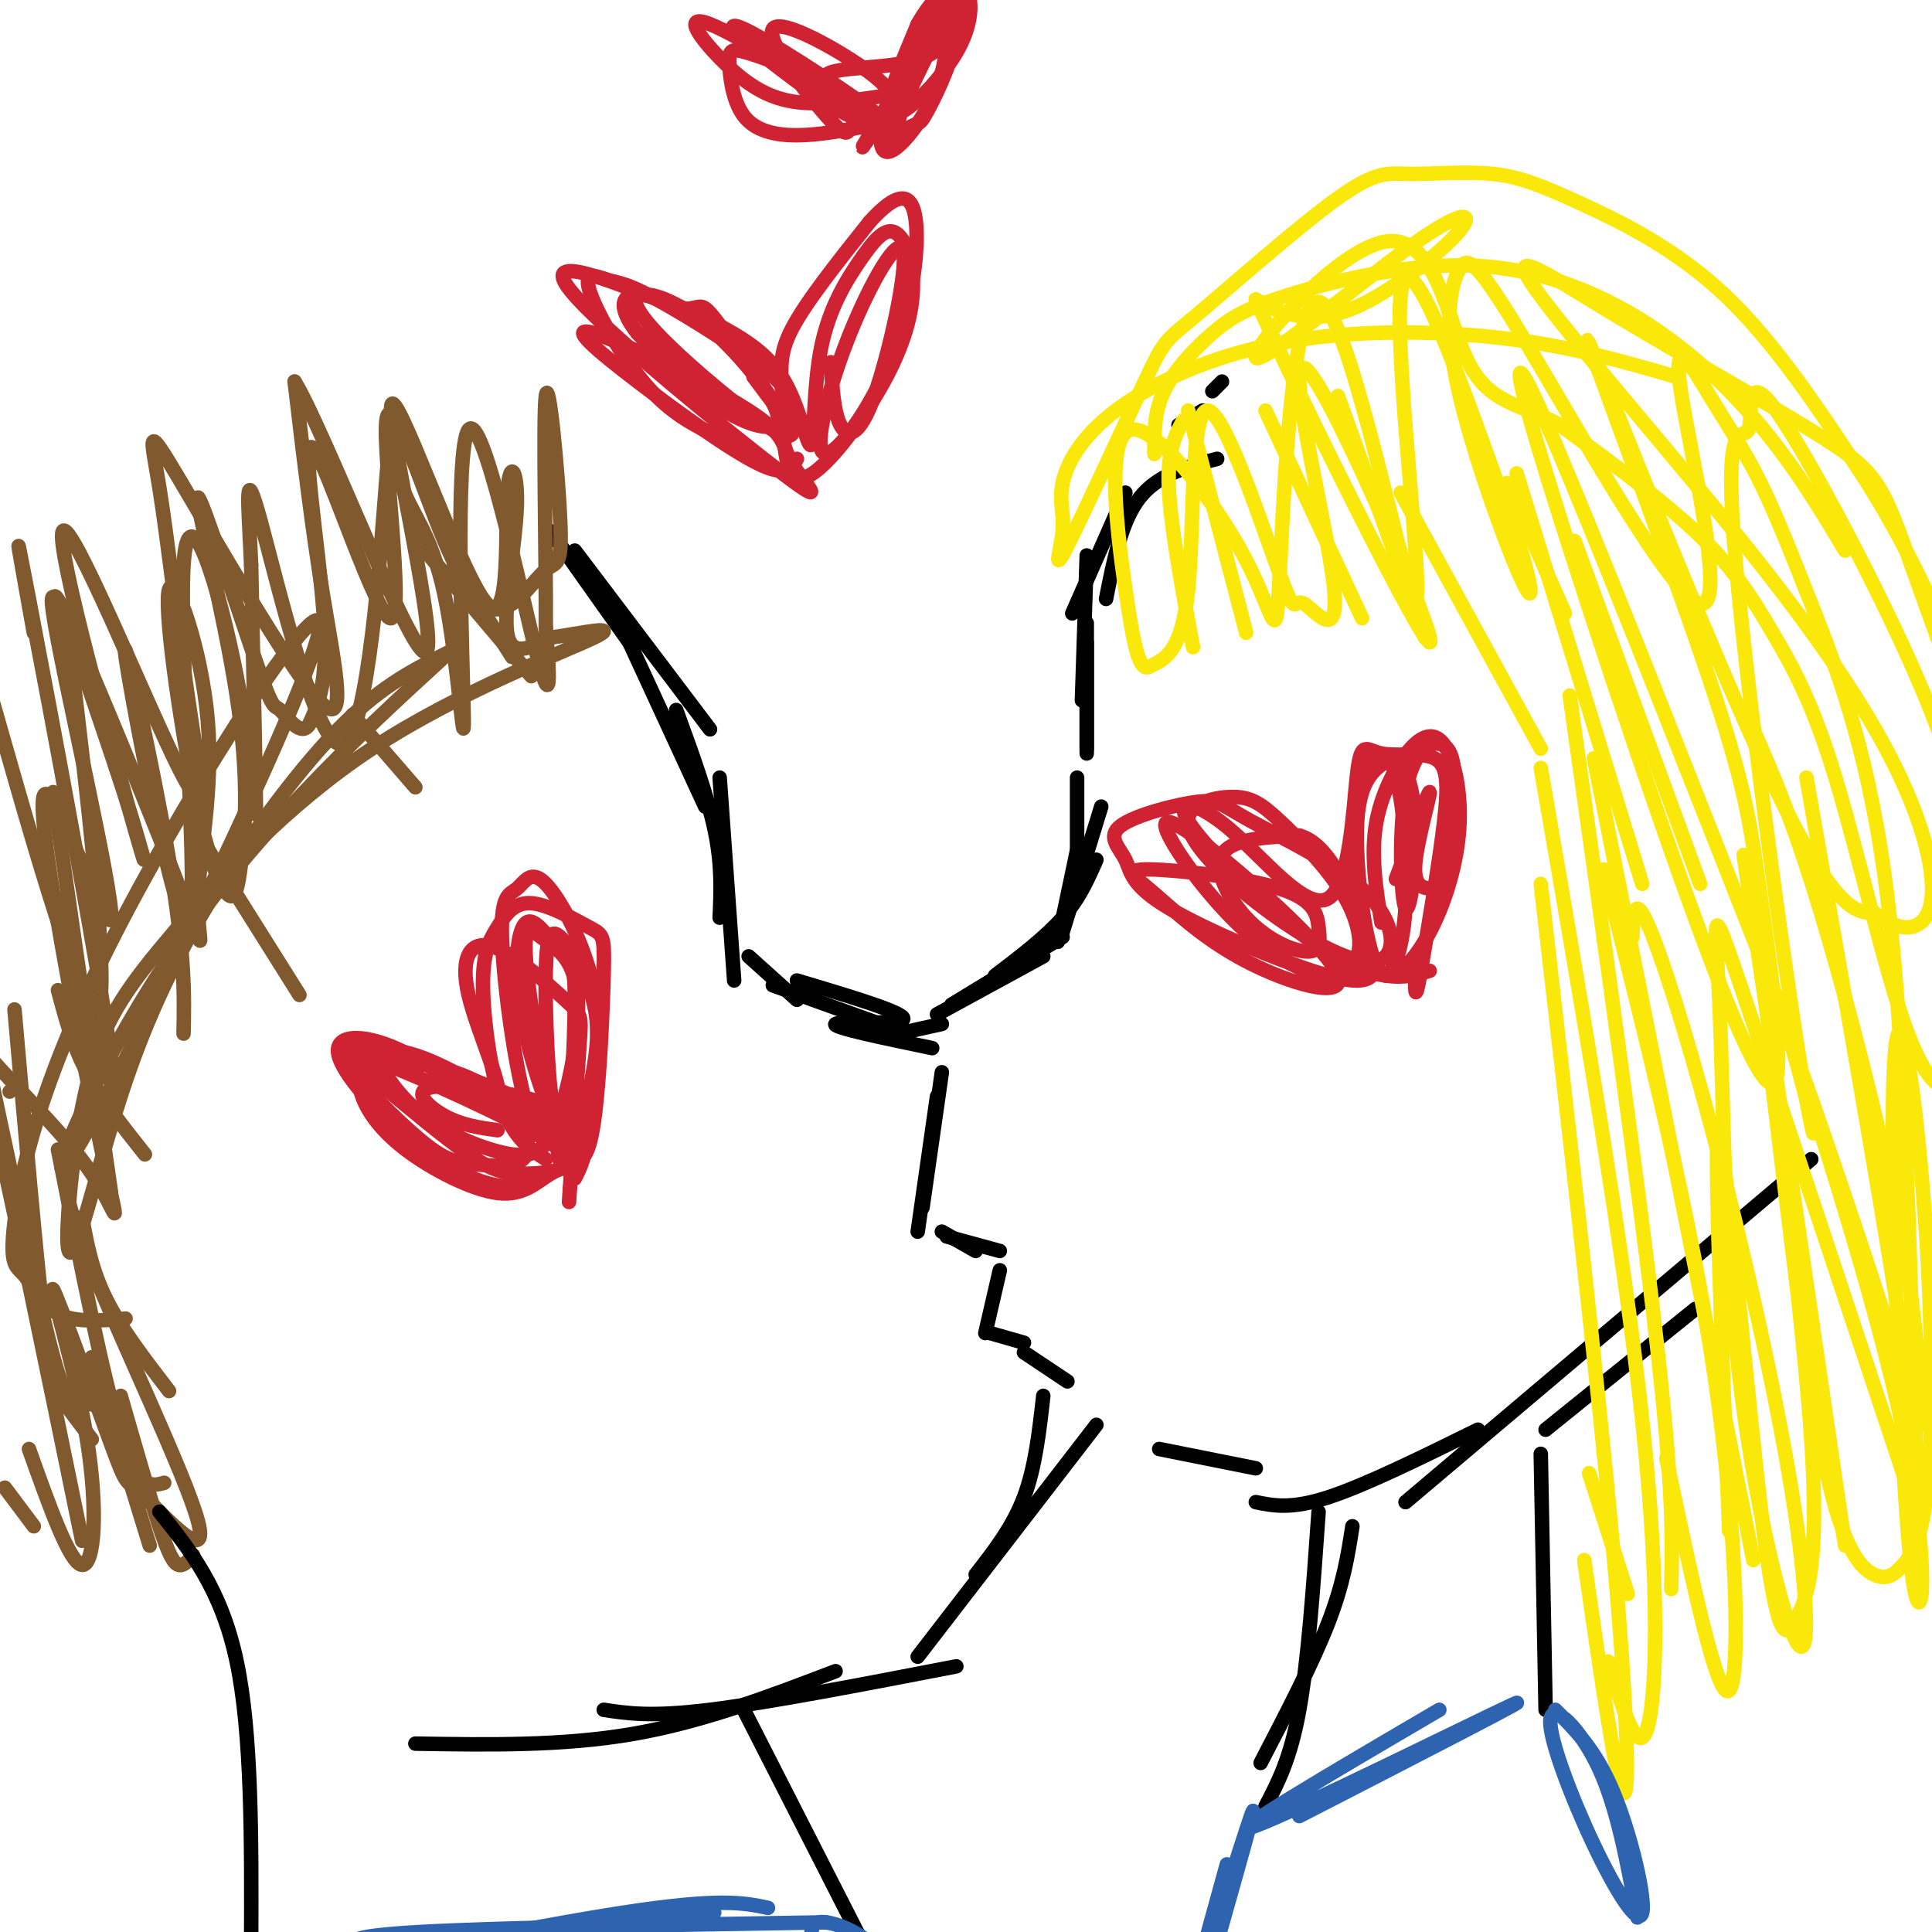 <svg viewBox='0 0 400 400' version='1.1' xmlns='http://www.w3.org/2000/svg' xmlns:xlink='http://www.w3.org/1999/xlink'><g fill='none' stroke='rgb(0,0,0)' stroke-width='3' stroke-linecap='round' stroke-linejoin='round'><path d='M114,110c0.000,0.000 17.000,24.000 17,24'/><path d='M119,114c0.000,0.000 28.000,37.000 28,37'/><path d='M128,128c0.000,0.000 18.000,39.000 18,39'/><path d='M140,147c3.250,8.917 6.500,17.833 8,25c1.500,7.167 1.250,12.583 1,18'/><path d='M149,161c0.000,0.000 3.000,42.000 3,42'/><path d='M155,198c0.000,0.000 10.000,9.000 10,9'/><path d='M160,204c0.000,0.000 25.000,9.000 25,9'/><path d='M165,203c11.289,3.378 22.578,6.756 22,8c-0.578,1.244 -13.022,0.356 -14,1c-0.978,0.644 9.511,2.822 20,5'/><path d='M195,222c0.000,0.000 -4.000,28.000 -4,28'/><path d='M194,227c0.000,0.000 -4.000,28.000 -4,28'/><path d='M195,255c0.000,0.000 7.000,4.000 7,4'/><path d='M196,256c0.000,0.000 11.000,3.000 11,3'/><path d='M207,263c0.000,0.000 -3.000,13.000 -3,13'/><path d='M205,276c0.000,0.000 7.000,2.000 7,2'/><path d='M212,280c0.000,0.000 9.000,6.000 9,6'/><path d='M216,289c-0.833,7.417 -1.667,14.833 -4,21c-2.333,6.167 -6.167,11.083 -10,16'/><path d='M227,295c0.000,0.000 -37.000,48.000 -37,48'/><path d='M198,345c-19.417,3.750 -38.833,7.500 -51,9c-12.167,1.500 -17.083,0.750 -22,0'/><path d='M173,346c-13.750,5.250 -27.500,10.500 -42,13c-14.500,2.500 -29.750,2.250 -45,2'/><path d='M253,79c0.000,0.000 -2.000,2.000 -2,2'/><path d='M249,85c0.000,0.000 -5.000,3.000 -5,3'/><path d='M233,102c0.000,0.000 -11.000,25.000 -11,25'/><path d='M225,115c0.000,0.000 -1.000,30.000 -1,30'/><path d='M225,133c0.000,0.000 0.000,22.000 0,22'/><path d='M228,167c0.000,0.000 -8.000,26.000 -8,26'/><path d='M223,176c0.000,0.000 -4.000,19.000 -4,19'/><path d='M227,178c-1.750,4.000 -3.500,8.000 -7,12c-3.500,4.000 -8.750,8.000 -14,12'/><path d='M220,194c0.000,0.000 -23.000,14.000 -23,14'/><path d='M216,198c0.000,0.000 -22.000,12.000 -22,12'/><path d='M195,212c0.000,0.000 -9.000,2.000 -9,2'/><path d='M240,300c0.000,0.000 20.000,4.000 20,4'/><path d='M260,311c3.667,0.750 7.333,1.500 15,-1c7.667,-2.500 19.333,-8.250 31,-14'/><path d='M291,311c0.000,0.000 84.000,-71.000 84,-71'/><path d='M320,296c0.000,0.000 31.000,-25.000 31,-25'/><path d='M223,177c0.000,0.000 0.000,-16.000 0,-16'/><path d='M225,156c0.000,0.000 0.000,-27.000 0,-27'/><path d='M229,124c1.583,-8.083 3.167,-16.167 7,-21c3.833,-4.833 9.917,-6.417 16,-8'/></g>
<g fill='none' stroke='rgb(250,232,11)' stroke-width='3' stroke-linecap='round' stroke-linejoin='round'><path d='M245,87c-1.667,3.083 -3.333,6.167 -3,14c0.333,7.833 2.667,20.417 5,33'/><path d='M246,85c0.000,0.000 12.000,46.000 12,46'/><path d='M262,85c0.000,0.000 20.000,43.000 20,43'/><path d='M277,82c0.000,0.000 18.000,50.000 18,50'/><path d='M290,102c0.000,0.000 29.000,53.000 29,53'/><path d='M312,100c0.000,0.000 12.000,27.000 12,27'/><path d='M314,98c0.000,0.000 26.000,85.000 26,85'/><path d='M326,112c0.000,0.000 26.000,71.000 26,71'/><path d='M363,151c4.101,9.375 8.202,18.750 14,38c5.798,19.250 13.292,48.375 17,69c3.708,20.625 3.631,32.750 3,37c-0.631,4.250 -1.815,0.625 -3,-3'/><path d='M374,161c8.750,49.667 17.500,99.333 21,124c3.500,24.667 1.750,24.333 0,24'/><path d='M361,177c0.000,0.000 21.000,143.000 21,143'/><path d='M330,157c0.000,0.000 33.000,166.000 33,166'/><path d='M325,144c7.250,51.583 14.500,103.167 18,134c3.500,30.833 3.250,40.917 3,51'/><path d='M337,330c0.000,0.000 -8.000,-25.000 -8,-25'/><path d='M319,159c8.578,49.578 17.156,99.156 21,135c3.844,35.844 2.956,57.956 1,64c-1.956,6.044 -4.978,-3.978 -8,-14'/><path d='M319,183c5.933,51.644 11.867,103.289 15,138c3.133,34.711 3.467,52.489 2,50c-1.467,-2.489 -4.733,-25.244 -8,-48'/><path d='M332,180c9.089,36.044 18.178,72.089 23,105c4.822,32.911 5.378,62.689 3,65c-2.378,2.311 -7.689,-22.844 -13,-48'/><path d='M338,194c0.136,-4.483 0.271,-8.965 3,-3c2.729,5.965 8.051,22.378 14,45c5.949,22.622 12.526,51.452 16,73c3.474,21.548 3.845,35.813 1,31c-2.845,-4.813 -8.907,-28.702 -12,-56c-3.093,-27.298 -3.217,-58.003 -4,-76c-0.783,-17.997 -2.224,-23.285 4,-5c6.224,18.285 20.112,60.142 34,102'/><path d='M239,94c-0.045,-4.314 -0.090,-8.628 2,-13c2.090,-4.372 6.313,-8.804 10,-12c3.687,-3.196 6.836,-5.158 16,-8c9.164,-2.842 24.343,-6.566 38,-6c13.657,0.566 25.792,5.422 36,12c10.208,6.578 18.488,14.880 25,23c6.512,8.120 11.256,16.060 16,24'/><path d='M347,78c-10.946,-3.177 -21.893,-6.353 -36,-8c-14.107,-1.647 -31.375,-1.764 -46,1c-14.625,2.764 -26.609,8.410 -34,14c-7.391,5.590 -10.191,11.124 -11,15c-0.809,3.876 0.371,6.095 0,10c-0.371,3.905 -2.294,9.496 1,3c3.294,-6.496 11.803,-25.078 16,-34c4.197,-8.922 4.082,-8.183 11,-14c6.918,-5.817 20.871,-18.189 29,-24c8.129,-5.811 10.435,-5.060 15,-5c4.565,0.060 11.389,-0.572 17,0c5.611,0.572 10.011,2.346 18,6c7.989,3.654 19.568,9.187 30,19c10.432,9.813 19.716,23.907 29,38'/><path d='M386,99c8.617,13.566 15.659,28.479 21,43c5.341,14.521 8.982,28.648 6,22c-2.982,-6.648 -12.587,-34.072 -18,-49c-5.413,-14.928 -6.634,-17.360 -17,-24c-10.366,-6.640 -29.877,-17.488 -44,-26c-14.123,-8.512 -22.859,-14.688 -16,-5c6.859,9.688 29.313,35.240 45,55c15.687,19.760 24.607,33.730 30,45c5.393,11.270 7.260,19.842 7,25c-0.260,5.158 -2.646,6.902 -5,7c-2.354,0.098 -4.677,-1.451 -7,-3'/><path d='M388,189c-3.205,-0.173 -7.716,0.894 -21,-27c-13.284,-27.894 -35.341,-84.748 -38,-91c-2.659,-6.252 14.080,38.097 23,64c8.920,25.903 10.022,33.361 12,47c1.978,13.639 4.834,33.458 4,40c-0.834,6.542 -5.358,-0.195 -16,-29c-10.642,-28.805 -27.404,-79.678 -34,-102c-6.596,-22.322 -3.028,-16.092 7,8c10.028,24.092 26.514,66.046 43,108'/><path d='M368,207c8.690,26.479 8.915,38.677 5,15c-3.915,-23.677 -11.971,-83.227 -14,-110c-2.029,-26.773 1.970,-20.768 3,-23c1.030,-2.232 -0.908,-12.700 5,-5c5.908,7.700 19.663,33.567 28,52c8.337,18.433 11.257,29.432 13,42c1.743,12.568 2.309,26.706 2,35c-0.309,8.294 -1.493,10.744 -4,12c-2.507,1.256 -6.338,1.317 -11,-11c-4.662,-12.317 -10.157,-37.013 -15,-53c-4.843,-15.987 -9.035,-23.266 -13,-30c-3.965,-6.734 -7.704,-12.924 -15,-20c-7.296,-7.076 -18.148,-15.038 -29,-23'/><path d='M323,88c-8.320,-4.503 -14.619,-4.260 -19,-13c-4.381,-8.740 -6.843,-26.464 -17,-25c-10.157,1.464 -28.007,22.114 -27,24c1.007,1.886 20.872,-14.992 32,-23c11.128,-8.008 13.519,-7.147 10,-3c-3.519,4.147 -12.947,11.578 -20,15c-7.053,3.422 -11.729,2.835 -15,2c-3.271,-0.835 -5.135,-1.917 -7,-3'/><path d='M260,62c8.694,19.700 33.930,70.449 36,71c2.070,0.551 -19.027,-49.096 -25,-56c-5.973,-6.904 3.176,28.935 5,43c1.824,14.065 -3.677,6.354 -6,5c-2.323,-1.354 -1.468,3.647 -5,-6c-3.532,-9.647 -11.451,-33.944 -15,-34c-3.549,-0.056 -2.728,24.127 -4,37c-1.272,12.873 -4.636,14.437 -8,16'/><path d='M238,138c-2.067,1.195 -3.235,-3.817 -5,-16c-1.765,-12.183 -4.129,-31.539 1,-33c5.129,-1.461 17.750,14.971 24,27c6.250,12.029 6.128,19.654 7,2c0.872,-17.654 2.739,-60.588 9,-55c6.261,5.588 16.916,59.697 19,61c2.084,1.303 -4.405,-50.199 -3,-63c1.405,-12.801 10.702,13.100 20,39'/><path d='M310,100c5.285,13.109 8.498,26.382 6,22c-2.498,-4.382 -10.708,-26.420 -14,-41c-3.292,-14.580 -1.665,-21.701 0,-25c1.665,-3.299 3.369,-2.775 14,15c10.631,17.775 30.189,52.800 36,54c5.811,1.200 -2.126,-31.427 -4,-44c-1.874,-12.573 2.316,-5.093 6,1c3.684,6.093 6.864,10.798 10,17c3.136,6.202 6.229,13.901 11,26c4.771,12.099 11.220,28.600 15,55c3.780,26.400 4.890,62.700 6,99'/><path d='M396,279c0.929,17.750 0.251,12.627 -6,-7c-6.251,-19.627 -18.075,-53.756 -17,-50c1.075,3.756 15.048,45.397 21,74c5.952,28.603 3.882,44.167 2,31c-1.882,-13.167 -3.577,-55.064 -4,-81c-0.423,-25.936 0.426,-35.910 2,-31c1.574,4.910 3.875,24.704 5,44c1.125,19.296 1.075,38.093 0,49c-1.075,10.907 -3.175,13.924 -5,16c-1.825,2.076 -3.376,3.213 -6,2c-2.624,-1.213 -6.321,-4.775 -10,-22c-3.679,-17.225 -7.339,-48.112 -11,-79'/><path d='M367,225c0.219,2.175 6.266,47.113 8,73c1.734,25.887 -0.844,32.722 -3,37c-2.156,4.278 -3.888,5.998 -7,-19c-3.112,-24.998 -7.603,-76.714 -9,-81c-1.397,-4.286 0.302,38.857 2,82'/></g>
<g fill='none' stroke='rgb(129,89,47)' stroke-width='3' stroke-linecap='round' stroke-linejoin='round'><path d='M110,140c0.000,0.000 -22.000,-26.000 -22,-26'/><path d='M106,136c0.000,0.000 -12.000,-19.000 -12,-19'/><path d='M86,163c0.000,0.000 -13.000,-15.000 -13,-15'/><path d='M62,206c0.000,0.000 -22.000,-35.000 -22,-35'/><path d='M30,239c-4.500,-5.667 -9.000,-11.333 -12,-17c-3.000,-5.667 -4.500,-11.333 -6,-17'/><path d='M35,288c-5.000,-6.500 -10.000,-13.000 -13,-19c-3.000,-6.000 -4.000,-11.500 -5,-17'/><path d='M40,322c-1.000,1.133 -2.000,2.267 -3,2c-1.000,-0.267 -2.000,-1.933 -4,-8c-2.000,-6.067 -5.000,-16.533 -8,-27'/><path d='M31,320c0.000,0.000 -12.000,-39.000 -12,-39'/><path d='M34,307c-2.667,0.750 -5.333,1.500 -9,-10c-3.667,-11.500 -8.333,-35.250 -13,-59'/><path d='M23,292c-2.600,-0.822 -5.200,-1.644 -7,-2c-1.800,-0.356 -2.800,-0.244 -6,-13c-3.200,-12.756 -8.600,-38.378 -14,-64'/><path d='M19,298c-2.222,-2.911 -4.444,-5.822 -6,-8c-1.556,-2.178 -2.444,-3.622 -4,-17c-1.556,-13.378 -3.778,-38.689 -6,-64'/><path d='M23,247c0.000,0.000 -12.000,-83.000 -12,-83'/><path d='M12,186c6.556,24.644 13.111,49.289 11,33c-2.111,-16.289 -12.889,-73.511 -17,-95c-4.111,-21.489 -1.556,-7.244 1,7'/><path d='M38,214c0.175,-8.160 0.351,-16.320 -3,-36c-3.351,-19.680 -10.228,-50.879 -9,-42c1.228,8.879 10.561,57.835 13,55c2.439,-2.835 -2.016,-57.461 -1,-74c1.016,-16.539 7.504,5.009 11,23c3.496,17.991 3.999,32.426 4,28c0.001,-4.426 -0.499,-27.713 -1,-51'/><path d='M52,117c-0.591,-13.606 -1.569,-22.120 2,-9c3.569,13.120 11.684,47.873 17,46c5.316,-1.873 7.831,-40.373 9,-55c1.169,-14.627 0.990,-5.381 3,1c2.010,6.381 6.207,9.898 9,23c2.793,13.102 4.182,35.790 4,25c-0.182,-10.790 -1.934,-55.059 1,-59c2.934,-3.941 10.552,32.445 14,46c3.448,13.555 2.724,4.277 2,-5'/><path d='M113,130c0.108,-13.100 -0.622,-43.349 0,-48c0.622,-4.651 2.596,16.296 3,26c0.404,9.704 -0.764,8.166 -3,10c-2.236,1.834 -5.541,7.042 -9,8c-3.459,0.958 -7.070,-2.332 -12,-14c-4.930,-11.668 -11.177,-31.712 -12,-25c-0.823,6.712 3.779,40.181 1,41c-2.779,0.819 -12.941,-31.010 -16,-35c-3.059,-3.990 0.983,19.860 2,34c1.017,14.140 -0.992,18.570 -3,23'/><path d='M64,150c-1.748,2.791 -4.618,-1.733 -6,-3c-1.382,-1.267 -1.277,0.721 -5,-10c-3.723,-10.721 -11.276,-34.153 -12,-34c-0.724,0.153 5.379,23.890 8,41c2.621,17.110 1.758,27.591 1,34c-0.758,6.409 -1.413,8.745 -3,7c-1.587,-1.745 -4.108,-7.573 -7,-22c-2.892,-14.427 -6.157,-37.454 -5,-41c1.157,-3.546 6.735,12.390 8,27c1.265,14.610 -1.785,27.896 -2,37c-0.215,9.104 2.404,14.028 -3,0c-5.404,-14.028 -18.830,-47.008 -24,-58c-5.170,-10.992 -2.085,0.004 1,11'/><path d='M15,139c2.518,21.204 8.314,68.715 5,70c-3.314,1.285 -15.738,-43.654 -21,-62c-5.262,-18.346 -3.360,-10.099 -3,2c0.360,12.099 -0.820,28.049 -2,44'/><path d='M2,226c0.000,0.000 0.000,0.000 0,0'/><path d='M15,239c-1.644,2.502 -3.287,5.003 3,21c6.287,15.997 20.506,45.489 23,55c2.494,9.511 -6.736,-0.958 -11,-5c-4.264,-4.042 -3.563,-1.658 -7,-11c-3.437,-9.342 -11.014,-30.411 -12,-32c-0.986,-1.589 4.619,16.303 7,31c2.381,14.697 1.537,26.199 -1,26c-2.537,-0.199 -6.769,-12.100 -11,-24'/><path d='M1,308c0.000,0.000 6.000,8.000 6,8'/><path d='M17,319c-7.446,-36.321 -14.892,-72.643 -19,-90c-4.108,-17.357 -4.879,-15.751 0,-10c4.879,5.751 15.406,15.646 21,24c5.594,8.354 6.253,15.167 2,-5c-4.253,-20.167 -13.418,-67.313 -12,-73c1.418,-5.687 13.420,30.084 14,25c0.580,-5.084 -10.263,-51.024 -12,-63c-1.737,-11.976 5.631,10.012 13,32'/><path d='M24,159c4.203,12.469 8.211,27.641 4,13c-4.211,-14.641 -16.641,-59.095 -15,-62c1.641,-2.905 17.352,35.739 24,49c6.648,13.261 4.233,1.139 2,-14c-2.233,-15.139 -4.283,-33.294 -6,-44c-1.717,-10.706 -3.099,-13.962 4,-2c7.099,11.962 22.681,39.144 29,46c6.319,6.856 3.377,-6.612 1,-21c-2.377,-14.388 -4.188,-29.694 -6,-45'/><path d='M61,79c5.903,9.554 23.660,55.939 27,56c3.340,0.061 -7.736,-46.200 -7,-51c0.736,-4.800 13.283,31.863 19,40c5.717,8.137 4.605,-12.252 5,-21c0.395,-8.748 2.299,-5.855 2,2c-0.299,7.855 -2.800,20.673 -2,26c0.800,5.327 4.900,3.164 9,1'/><path d='M114,132c5.624,-0.709 15.183,-2.981 9,0c-6.183,2.981 -28.107,11.215 -46,23c-17.893,11.785 -31.754,27.123 -41,38c-9.246,10.877 -13.878,17.295 -17,28c-3.122,10.705 -4.733,25.697 -5,33c-0.267,7.303 0.810,6.915 3,0c2.190,-6.915 5.494,-20.359 10,-33c4.506,-12.641 10.213,-24.480 18,-37c7.787,-12.520 17.653,-25.720 26,-34c8.347,-8.280 15.173,-11.640 22,-15'/><path d='M93,135c-6.824,6.583 -34.885,30.542 -55,59c-20.115,28.458 -32.283,61.415 -21,42c11.283,-19.415 46.016,-91.201 49,-105c2.984,-13.799 -25.780,30.391 -42,62c-16.220,31.609 -19.894,50.637 -21,60c-1.106,9.363 0.356,9.059 2,11c1.644,1.941 3.470,6.126 7,8c3.530,1.874 8.765,1.437 14,1'/></g>
<g fill='none' stroke='rgb(0,0,0)' stroke-width='3' stroke-linecap='round' stroke-linejoin='round'><path d='M33,313c6.417,8.000 12.833,16.000 16,31c3.167,15.000 3.083,37.000 3,59'/><path d='M154,354c0.000,0.000 26.000,51.000 26,51'/><path d='M319,301c0.000,0.000 1.000,53.000 1,53'/></g>
<g fill='none' stroke='rgb(207,34,51)' stroke-width='3' stroke-linecap='round' stroke-linejoin='round'><path d='M108,245c-1.670,0.506 -3.341,1.011 -7,0c-3.659,-1.011 -9.307,-3.540 -16,-9c-6.693,-5.460 -14.433,-13.853 -15,-18c-0.567,-4.147 6.037,-4.050 14,0c7.963,4.050 17.284,12.052 19,10c1.716,-2.052 -4.173,-14.158 -6,-22c-1.827,-7.842 0.407,-11.422 5,-10c4.593,1.422 11.544,7.844 15,11c3.456,3.156 3.416,3.044 3,9c-0.416,5.956 -1.208,17.978 -2,30'/><path d='M118,246c-0.333,5.000 -0.167,2.500 0,0'/><path d='M296,201c-2.496,0.773 -4.992,1.546 -9,1c-4.008,-0.546 -9.528,-2.409 -18,-9c-8.472,-6.591 -19.897,-17.908 -23,-23c-3.103,-5.092 2.118,-3.959 9,2c6.882,5.959 15.427,16.746 20,14c4.573,-2.746 5.173,-19.023 6,-26c0.827,-6.977 1.882,-4.654 5,-4c3.118,0.654 8.301,-0.362 11,1c2.699,1.362 2.914,5.104 2,13c-0.914,7.896 -2.957,19.948 -5,32'/><path d='M294,202c-1.000,5.500 -1.000,3.250 -1,1'/></g>
<g fill='none' stroke='rgb(0,0,0)' stroke-width='3' stroke-linecap='round' stroke-linejoin='round'><path d='M280,316c-0.917,5.917 -1.833,11.833 -5,20c-3.167,8.167 -8.583,18.583 -14,29'/><path d='M273,313c-1.083,15.417 -2.167,30.833 -4,41c-1.833,10.167 -4.417,15.083 -7,20'/></g>
<g fill='none' stroke='rgb(45,99,175)' stroke-width='3' stroke-linecap='round' stroke-linejoin='round'><path d='M269,376c25.311,-13.022 50.622,-26.044 44,-23c-6.622,3.044 -45.178,22.156 -53,25c-7.822,2.844 15.089,-10.578 38,-24'/><path d='M254,386c-4.444,16.089 -8.889,32.178 -7,27c1.889,-5.178 10.111,-31.622 12,-37c1.889,-5.378 -2.556,10.311 -7,26'/><path d='M322,354c4.180,4.148 8.360,8.297 12,17c3.640,8.703 6.741,21.962 6,25c-0.741,3.038 -5.322,-4.144 -10,-14c-4.678,-9.856 -9.452,-22.384 -9,-26c0.452,-3.616 6.129,1.681 10,10c3.871,8.319 5.935,19.659 8,31'/><path d='M171,398c-33.810,0.541 -67.620,1.081 -84,2c-16.380,0.919 -15.329,2.215 -9,3c6.329,0.785 17.935,1.057 35,-1c17.065,-2.057 39.590,-6.445 34,-6c-5.590,0.445 -39.295,5.722 -73,11'/><path d='M74,407c-0.467,-0.689 34.867,-7.911 55,-11c20.133,-3.089 25.067,-2.044 30,-1'/><path d='M168,400c0.190,-1.167 0.381,-2.333 3,-2c2.619,0.333 7.667,2.167 12,7c4.333,4.833 7.952,12.667 8,15c0.048,2.333 -3.476,-0.833 -7,-4'/></g>
<g fill='none' stroke='rgb(207,34,51)' stroke-width='3' stroke-linecap='round' stroke-linejoin='round'><path d='M165,95c-1.070,1.931 -2.140,3.862 -8,1c-5.860,-2.862 -16.510,-10.518 -25,-17c-8.490,-6.482 -14.819,-11.789 -9,-10c5.819,1.789 23.786,10.676 32,16c8.214,5.324 6.676,7.087 9,11c2.324,3.913 8.510,9.977 -2,2c-10.510,-7.977 -37.717,-29.993 -44,-38c-6.283,-8.007 8.359,-2.003 23,4'/><path d='M141,64c4.381,0.000 3.833,-2.000 7,2c3.167,4.000 10.048,14.000 12,17c1.952,3.000 -1.024,-1.000 -4,-5'/><path d='M150,91c-5.316,-2.449 -10.632,-4.898 -16,-11c-5.368,-6.102 -10.789,-15.858 -12,-20c-1.211,-4.142 1.787,-2.669 4,-2c2.213,0.669 3.641,0.534 10,4c6.359,3.466 17.649,10.533 23,15c5.351,4.467 4.763,6.334 5,9c0.237,2.666 1.300,6.131 -4,3c-5.300,-3.131 -16.961,-12.860 -23,-19c-6.039,-6.140 -6.455,-8.692 -4,-9c2.455,-0.308 7.782,1.629 14,7c6.218,5.371 13.328,14.177 14,18c0.672,3.823 -5.094,2.664 -11,-1c-5.906,-3.664 -11.953,-9.832 -18,-16'/><path d='M132,69c-3.687,-4.588 -3.905,-8.056 0,-8c3.905,0.056 11.932,3.638 18,7c6.068,3.362 10.176,6.505 13,12c2.824,5.495 4.363,13.341 5,12c0.637,-1.341 0.371,-11.870 2,-20c1.629,-8.130 5.154,-13.860 8,-18c2.846,-4.140 5.012,-6.691 7,-6c1.988,0.691 3.796,4.623 4,10c0.204,5.377 -1.197,12.198 -6,21c-4.803,8.802 -13.009,19.586 -17,20c-3.991,0.414 -3.767,-9.542 -4,-16c-0.233,-6.458 -0.924,-9.416 2,-15c2.924,-5.584 9.462,-13.792 16,-22'/><path d='M180,46c4.470,-4.994 7.647,-6.480 9,-3c1.353,3.480 0.884,11.924 -1,20c-1.884,8.076 -5.184,15.782 -9,22c-3.816,6.218 -8.150,10.947 -9,8c-0.850,-2.947 1.783,-13.569 6,-24c4.217,-10.431 10.017,-20.672 11,-17c0.983,3.672 -2.851,21.258 -6,30c-3.149,8.742 -5.614,8.641 -7,6c-1.386,-2.641 -1.693,-7.820 -2,-13'/><path d='M182,20c-6.357,0.943 -12.714,1.887 -18,1c-5.286,-0.887 -9.502,-3.604 -14,-8c-4.498,-4.396 -9.280,-10.472 -3,-8c6.280,2.472 23.621,13.493 30,18c6.379,4.507 1.797,2.501 0,3c-1.797,0.499 -0.808,3.503 -5,-1c-4.192,-4.503 -13.565,-16.513 -12,-19c1.565,-2.487 14.069,4.550 20,9c5.931,4.450 5.289,6.313 4,8c-1.289,1.687 -3.225,3.196 -8,1c-4.775,-2.196 -12.387,-8.098 -20,-14'/><path d='M156,10c-4.708,-3.859 -6.477,-6.506 0,-3c6.477,3.506 21.201,13.164 26,17c4.799,3.836 -0.327,1.849 -5,-1c-4.673,-2.849 -8.894,-6.561 -5,-8c3.894,-1.439 15.904,-0.605 21,-4c5.096,-3.395 3.280,-11.020 3,-11c-0.280,0.020 0.976,7.686 -1,15c-1.976,7.314 -7.186,14.277 -10,16c-2.814,1.723 -3.233,-1.793 -2,-7c1.233,-5.207 4.116,-12.103 7,-19'/><path d='M190,5c2.937,-5.240 6.780,-8.841 9,-8c2.220,0.841 2.817,6.124 0,12c-2.817,5.876 -9.049,12.346 -12,14c-2.951,1.654 -2.621,-1.508 0,-8c2.621,-6.492 7.531,-16.315 10,-18c2.469,-1.685 2.495,4.766 1,11c-1.495,6.234 -4.511,12.251 -6,15c-1.489,2.749 -1.451,2.232 -3,3c-1.549,0.768 -4.686,2.822 -2,-4c2.686,-6.822 11.196,-22.521 11,-23c-0.196,-0.479 -9.098,14.260 -18,29'/><path d='M180,28c-2.833,4.667 -0.917,1.833 1,-1'/><path d='M180,26c-5.190,0.991 -10.379,1.981 -15,2c-4.621,0.019 -8.672,-0.934 -11,-4c-2.328,-3.066 -2.933,-8.244 -3,-11c-0.067,-2.756 0.405,-3.088 4,-2c3.595,1.088 10.313,3.597 16,7c5.687,3.403 10.344,7.702 15,12'/><path d='M103,234c-3.703,-0.515 -7.407,-1.030 -11,-3c-3.593,-1.970 -7.076,-5.395 -2,-6c5.076,-0.605 18.711,1.611 24,4c5.289,2.389 2.230,4.950 0,7c-2.230,2.050 -3.633,3.589 -8,3c-4.367,-0.589 -11.698,-3.304 -17,-7c-5.302,-3.696 -8.575,-8.371 -10,-11c-1.425,-2.629 -1.001,-3.211 4,-2c5.001,1.211 14.579,4.217 21,7c6.421,2.783 9.685,5.345 12,8c2.315,2.655 3.682,5.402 2,7c-1.682,1.598 -6.415,2.046 -10,2c-3.585,-0.046 -6.024,-0.584 -11,-4c-4.976,-3.416 -12.488,-9.708 -20,-16'/><path d='M77,223c-4.660,-4.037 -6.309,-6.129 2,-3c8.309,3.129 26.576,11.479 34,16c7.424,4.521 4.006,5.212 1,7c-3.006,1.788 -5.599,4.673 -11,4c-5.401,-0.673 -13.610,-4.902 -19,-9c-5.390,-4.098 -7.959,-8.064 -9,-11c-1.041,-2.936 -0.552,-4.842 1,-6c1.552,-1.158 4.167,-1.568 9,-1c4.833,0.568 11.883,2.113 17,6c5.117,3.887 8.301,10.116 7,13c-1.301,2.884 -7.087,2.422 -11,2c-3.913,-0.422 -5.955,-0.804 -11,-5c-5.045,-4.196 -13.095,-12.207 -15,-16c-1.905,-3.793 2.333,-3.367 6,-3c3.667,0.367 6.762,0.676 12,3c5.238,2.324 12.619,6.662 20,11'/><path d='M110,231c3.500,2.333 2.250,2.667 1,3'/><path d='M113,240c-3.293,-2.131 -6.585,-4.263 -9,-11c-2.415,-6.737 -3.952,-18.080 -4,-25c-0.048,-6.920 1.395,-9.416 3,-12c1.605,-2.584 3.373,-5.256 7,-5c3.627,0.256 9.114,3.441 12,5c2.886,1.559 3.171,1.491 3,9c-0.171,7.509 -0.797,22.595 -2,31c-1.203,8.405 -2.983,10.127 -6,5c-3.017,-5.127 -7.273,-17.105 -9,-27c-1.727,-9.895 -0.927,-17.707 1,-19c1.927,-1.293 4.980,3.932 7,6c2.020,2.068 3.005,0.980 3,10c-0.005,9.020 -1.002,28.149 -2,33c-0.998,4.851 -1.999,-4.574 -3,-14'/><path d='M114,226c-0.759,-7.232 -1.157,-18.311 -1,-25c0.157,-6.689 0.869,-8.986 3,-7c2.131,1.986 5.681,8.257 7,14c1.319,5.743 0.408,10.959 -1,18c-1.408,7.041 -3.314,15.906 -6,10c-2.686,-5.906 -6.154,-26.584 -7,-36c-0.846,-9.416 0.929,-7.571 3,-6c2.071,1.571 4.437,2.867 6,6c1.563,3.133 2.322,8.101 1,17c-1.322,8.899 -4.727,21.727 -8,17c-3.273,-4.727 -6.416,-27.010 -7,-38c-0.584,-10.990 1.390,-10.688 3,-12c1.610,-1.312 2.857,-4.238 6,-1c3.143,3.238 8.184,12.639 10,22c1.816,9.361 0.408,18.680 -1,28'/><path d='M122,233c-0.667,6.500 -1.833,8.750 -3,11'/><path d='M285,200c-0.722,2.173 -1.445,4.345 -10,2c-8.555,-2.345 -24.944,-9.209 -33,-14c-8.056,-4.791 -7.781,-7.509 -9,-10c-1.219,-2.491 -3.932,-4.753 -1,-7c2.932,-2.247 11.510,-4.477 16,-5c4.490,-0.523 4.891,0.661 11,4c6.109,3.339 17.924,8.833 24,15c6.076,6.167 6.413,13.008 2,14c-4.413,0.992 -13.576,-3.865 -22,-10c-8.424,-6.135 -16.108,-13.547 -17,-18c-0.892,-4.453 5.010,-5.947 9,-6c3.990,-0.053 6.070,1.336 10,5c3.930,3.664 9.712,9.602 13,15c3.288,5.398 4.082,10.257 3,13c-1.082,2.743 -4.041,3.372 -7,4'/><path d='M274,202c-4.007,-0.557 -10.524,-3.950 -17,-10c-6.476,-6.050 -12.911,-14.757 -15,-19c-2.089,-4.243 0.169,-4.022 9,3c8.831,7.022 24.236,20.847 26,26c1.764,5.153 -10.113,1.636 -19,-3c-8.887,-4.636 -14.786,-10.391 -19,-14c-4.214,-3.609 -6.745,-5.071 -1,-5c5.745,0.071 19.765,1.676 27,4c7.235,2.324 7.684,5.366 8,8c0.316,2.634 0.497,4.861 -2,5c-2.497,0.139 -7.672,-1.809 -12,-6c-4.328,-4.191 -7.808,-10.626 -6,-14c1.808,-3.374 8.904,-3.687 16,-4'/><path d='M269,173c4.333,1.167 7.167,6.083 10,11'/><path d='M286,191c-1.141,-7.104 -2.282,-14.208 -1,-21c1.282,-6.792 4.987,-13.273 8,-16c3.013,-2.727 5.335,-1.702 7,2c1.665,3.702 2.675,10.080 2,17c-0.675,6.920 -3.034,14.382 -6,20c-2.966,5.618 -6.538,9.393 -9,9c-2.462,-0.393 -3.816,-4.953 -5,-12c-1.184,-7.047 -2.200,-16.582 -1,-24c1.200,-7.418 4.617,-12.720 7,-8c2.383,4.720 3.731,19.461 3,30c-0.731,10.539 -3.543,16.876 -6,12c-2.457,-4.876 -4.559,-20.965 -4,-30c0.559,-9.035 3.780,-11.018 7,-13'/><path d='M288,157c2.311,-0.501 4.587,4.748 5,13c0.413,8.252 -1.038,19.508 -2,18c-0.962,-1.508 -1.434,-15.781 0,-24c1.434,-8.219 4.775,-10.385 7,-10c2.225,0.385 3.334,3.320 3,9c-0.334,5.680 -2.112,14.105 -3,18c-0.888,3.895 -0.888,3.261 -2,3c-1.112,-0.261 -3.338,-0.147 -3,-5c0.338,-4.853 3.239,-14.672 3,-15c-0.239,-0.328 -3.620,8.836 -7,18'/></g>
</svg>